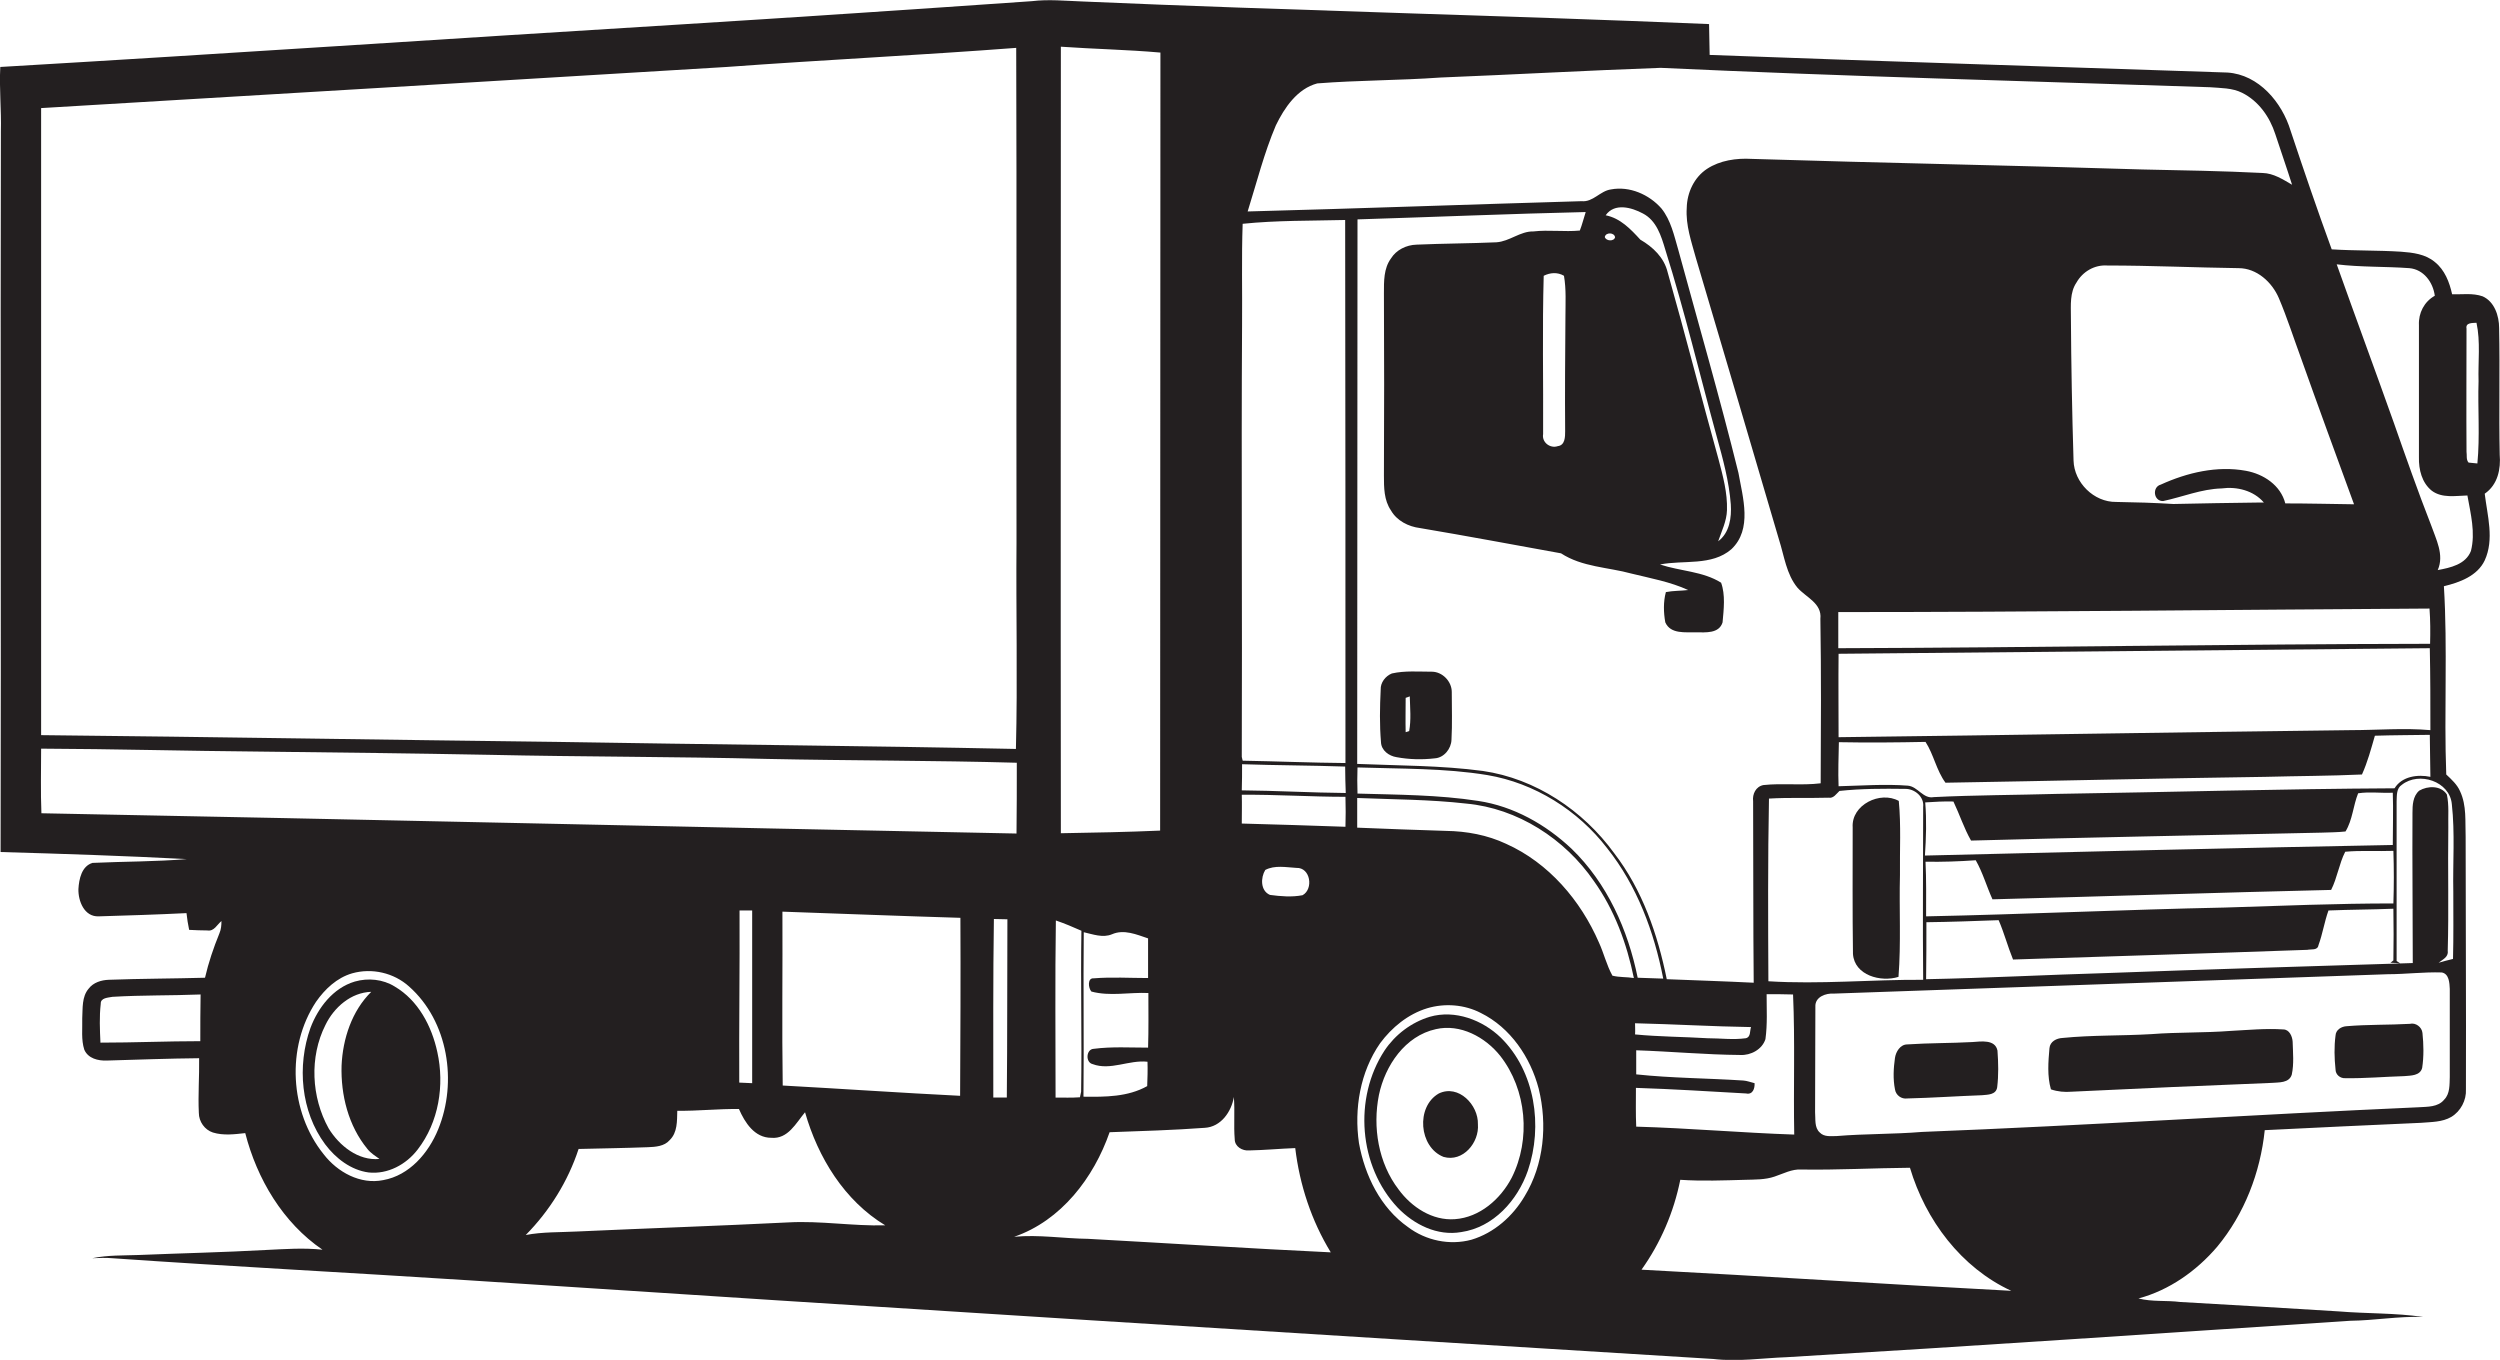 <?xml version="1.0" encoding="utf-8"?>
<!-- Generator: Adobe Illustrator 19.2.0, SVG Export Plug-In . SVG Version: 6.00 Build 0)  -->
<svg version="1.1" id="Layer_1" xmlns="http://www.w3.org/2000/svg" xmlns:xlink="http://www.w3.org/1999/xlink" x="0px" y="0px"
	 viewBox="0 0 851.2 463" enable-background="new 0 0 851.2 463" xml:space="preserve">
<g>
	<path fill="#231F20" d="M851.1,154.8c-0.3-14.4,0.1-28.7-0.2-43.1c0-4.2-1.6-9-5.6-10.8c-3.4-1.2-7-0.6-10.4-0.7
		c-0.9-4.1-2.5-8.3-5.9-11c-3.2-2.7-7.5-3.2-11.5-3.5c-7.8-0.5-15.7-0.3-23.6-0.8c-4.9-13.4-9.5-26.9-14-40.4
		c-2.9-9.6-10.8-19.1-21.5-19.8c-58.8-2-117.5-3.8-176.3-6c-0.1-3.5-0.1-7-0.2-10.5c-71.1-3-142.3-4.6-213.4-7.7
		c-5.7-0.2-11.5-0.8-17.2-0.1c-40.2,2.8-80.5,5.5-120.8,8C153.7,13.1,76.9,18.3,0.1,22.8c-0.4,7.3,0.4,14.6,0.2,21.9
		c-0.2,81.8,0.1,163.6-0.1,245.4c21.1,0.6,42.3,1.3,63.4,2.4c-10.7,0.9-21.4,0.8-32.1,1.3c-3.7,1.1-4.6,5.5-4.8,8.9
		c-0.1,4.1,2,9.5,6.9,9.3c10-0.3,19.9-0.6,29.9-1.1c0.2,1.9,0.5,3.8,0.9,5.7c2.1,0.1,4.1,0.2,6.2,0.2c2.3,0.4,3.3-2,4.8-3.2
		c0,1.4-0.1,2.8-0.7,4.2c-2,4.9-3.7,9.9-4.9,15.1c-10.9,0.3-21.9,0.3-32.8,0.7c-2.5,0.1-5.2,0.9-6.8,3c-2.4,2.8-2,6.7-2.2,10.1
		c0.1,3.6-0.4,7.3,0.7,10.7c1.3,3,4.7,3.8,7.6,3.7c10.5-0.3,21-0.7,31.5-0.8c0.1,6.2-0.4,12.4-0.1,18.6c0,3,2,5.8,4.8,6.7
		c3.6,1.1,7.4,0.6,11,0.2c4,15.6,12.8,30.5,26.3,39.7c-6.5-0.7-12.9-0.2-19.4,0.1c-14.4,0.8-28.7,1.1-43.1,1.7
		c-5.3,0.2-10.6,0-15.9,1.1c2.3-0.1,4.6-0.2,6.8,0c40.3,2.8,80.7,4.9,121.1,7.5c141.3,9.3,282.7,18.1,424,26.8
		c8.4,1,16.7-0.3,25-0.6c64-3.8,128-8.2,191.9-12.4c8.3-0.1,16.5-1.6,24.9-1.3c-9.6-1.4-19.3-1.1-28.9-1.9
		c-18-1.1-35.9-2.2-53.9-3.2c-4.7-0.6-9.5,0-14.2-1.2c10.5-2.8,19.8-9.4,26.8-17.6c9.3-11.2,14.7-25.3,16.2-39.7
		c17.7-0.9,35.5-1.7,53.2-2.5c3.5-0.3,7.2-0.2,10.3-2c3.2-1.9,5.2-5.7,5-9.4c0.1-28.7-0.1-57.3-0.1-86c-0.2-5.2,0.4-10.6-1.9-15.5
		c-1-2.3-2.9-4-4.7-5.7c-0.8-21.4,0.5-42.8-0.8-64.1c5.4-1.3,11.4-3.5,13.9-8.8c3.3-7.2,0.9-15.2,0-22.7
		C850.5,165,851.5,159.6,851.1,154.8z M68.2,354.5c-11.3,0-22.7,0.5-34,0.5c-0.2-4.4-0.4-8.9,0.1-13.2c-0.1-2.1,2.5-2.1,4-2.4
		c10-0.6,20-0.4,30-0.8C68.2,343.9,68.2,349.2,68.2,354.5z M801.5,171.7c-7.8-0.1-15.6-0.3-23.4-0.3c-1.6-6.2-7.4-10-13.4-11.1
		c-9.8-1.8-20,0.6-29,4.7c-3,0.8-2.5,5.7,0.8,5.6c6.6-1.4,13-4.1,19.9-4.3c5.2-0.7,10.9,0.7,14.4,4.8l-1.6,0
		c-9.7,0.1-19.5,0.3-29.2,0.5c-6.5-0.4-13-0.6-19.5-0.7c-7.6,0.1-14.3-6.6-14.5-14.1c-0.5-16.3-0.8-32.7-0.9-49
		c0-3.9-0.4-8.2,1.9-11.6c2.1-3.7,6.1-6.1,10.5-5.8c14.9,0,29.8,0.7,44.7,0.9c6.2,0,11.4,4.8,13.7,10.2c2.8,6.6,5,13.5,7.5,20.3
		C789.3,138.4,795.4,155,801.5,171.7z M655.6,293.4c5.7,0.1,11.4-0.1,17.1-0.5c2.4,4.2,3.7,8.9,5.7,13.3c38.4-1,76.8-2.3,115.3-3.2
		c2.1-4.1,2.7-8.9,4.8-13c5.4-0.5,10.9-0.1,16.4-0.3c0.2,6,0.2,12,0,17.9c-19.1,0-38.3,0.8-57.4,1.4c-33.9,0.7-67.8,2.3-101.7,3
		C655.8,305.7,655.9,299.5,655.6,293.4z M655.5,273.2c3.2-0.2,6.4-0.4,9.6-0.3c2.1,4.4,3.6,9.1,6,13.3c39.8-1.1,79.5-1.8,119.3-2.7
		c2.7-0.1,5.5-0.1,8.2-0.4c2.4-3.9,2.6-8.8,4.3-13c3.9-0.6,7.9,0,11.8-0.2c0.2,5.9,0,11.9,0,17.8c-53.1,1-106.2,2.3-159.3,3.6
		C655.8,285.3,656,279.2,655.5,273.2z M700.5,270.3c-14,0.4-28.1,0.4-42.1,1.1c-3.6,0.7-5.4-3.6-8.8-3.9c-7.8-0.6-15.7,0-23.6,0.2
		c-0.2-5,0-10,0.1-15c9.9,0.2,19.7,0.1,29.5-0.1c2.8,4.3,3.7,9.7,6.8,13.9c36.3-0.6,72.7-1.5,109-2c11-0.3,21.9-0.3,32.8-0.8
		c1.9-4.2,3.1-8.7,4.4-13.2c6.2-0.2,12.4-0.2,18.7-0.3c0.1,4.8,0.1,9.6,0.2,14.3c-4.3-0.9-9.7-0.2-12.2,3.9
		C777.2,268.6,738.9,269.7,700.5,270.3z M654.8,333.6c-17.6-0.1-35.2,1.6-52.7,0.5c-0.1-20.7-0.2-41.5,0.2-62.2
		c6.8-0.4,13.5-0.1,20.3-0.3c1.7,0.3,2.6-1.3,3.7-2.3c7.4-0.8,14.8-0.8,22.3-0.7c3.3-0.1,6.6,2.7,6.2,6.1
		C654.8,294.4,654.6,314,654.8,333.6z M827.5,248.6c-9-0.8-18.1,0-27.1,0c-58.1,0.7-116.3,1.7-174.4,2.4c0-9.5-0.1-18.9,0-28.4
		c67.1-0.6,134.2-1.3,201.3-1.9C827.5,230,827.5,239.3,827.5,248.6z M827.4,219.2c-67.2,0.1-134.3,1.3-201.5,1.5c0-4.1,0-8.2,0-12.3
		c67.1,0,134.2-0.8,201.3-1.2C827.5,211.2,827.5,215.2,827.4,219.2z M434.4,42.7c2.9-6,7.3-12.5,14.1-14.3c13.9-1.1,28-1,41.9-2
		c25-1,50-2.4,75-3.3c62.3,2.9,124.7,4.5,187,6.6c3.7,0.3,7.6,0.2,11,1.9c5.6,2.8,9.4,8.2,11.3,14.1c1.9,5.8,3.9,11.5,5.7,17.2
		c-3.1-1.8-6.3-3.9-10-4c-13.7-0.7-27.3-0.9-41-1.2c-44.3-1.4-88.7-2.2-133-3.6c-5.2-0.3-10.8,0.5-15.2,3.4
		c-4.4,2.9-6.8,8.1-6.9,13.3c-0.4,5.9,1.6,11.5,3.1,17c9.5,32,18.9,63.9,28.3,95.9c1.8,5.6,2.5,11.8,6.3,16.4
		c2.9,3.3,8.4,5.3,7.8,10.6c0.3,18.6,0.2,37.3,0.1,56c-6.5,0.8-13-0.1-19.5,0.6c-2.6,0.5-3.8,3.1-3.5,5.5c0.1,20.6,0,41.2,0.2,61.8
		c-9.9-0.5-19.8-0.8-29.6-1.2c-3.1-15.3-8.3-30.4-17.9-42.9c-10.6-14.6-26.8-25.4-44.7-28c-14.2-1.9-28.5-1.8-42.8-2.4
		c0.1-61.8,0-123.6,0.1-185.4c25.9-0.8,51.8-1.9,77.7-2.5c-0.7,2.1-1.2,4.3-2,6.3c-5.2,0.5-10.6-0.3-15.8,0.3
		c-4.5-0.1-8.1,3.4-12.6,3.7c-9,0.4-18.1,0.4-27.2,0.8c-3.5,0.1-6.9,1.8-8.7,4.7c-2.5,3.4-2.4,7.8-2.4,11.9c0.1,20.7,0.1,41.4,0,62
		c0,4.1,0,8.4,2.4,11.9c2,3.5,5.9,5.5,9.9,6c16,2.7,32,5.7,48,8.6c7.2,4.7,16,4.7,24,6.9c6.5,1.6,13.2,2.8,19.3,5.6
		c-2.5,0.3-5.1,0.2-7.6,0.7c-0.9,3.3-0.8,7-0.2,10.3c1.8,4.1,6.9,3.3,10.5,3.4c3.2,0,7.8,0.5,9-3.4c0.4-4.4,1-9.4-0.5-13.5
		c-6.2-3.9-13.9-3.9-20.8-6.2c8-1.6,17.6,0.6,24.3-5.2c7.2-6.8,3.9-17.6,2.4-26c-6.3-25.5-13.6-50.7-20.5-76c-1.4-4.8-2.5-10-5.7-14
		c-4.2-4.8-10.9-7.7-17.2-6.5c-3.7,0.5-6.1,4.4-10,4c-37.9,1.1-75.8,2.5-113.7,3.5C427.9,62.1,430.4,52.1,434.4,42.7z M566.3,333.2
		c-2.9-0.1-5.8-0.2-8.7-0.3c-3.3-16.3-10.4-32.2-22.5-43.9c-8.8-8.3-19.8-14.5-31.8-16.3c-13.6-2.1-27.4-2.1-41.1-2.5
		c-0.1-3-0.1-6,0-8.9c14.7,0.5,29.6,0.2,44.2,2.6c16.1,2.7,30.9,12,40.8,24.9C557.4,301.6,563.2,317.3,566.3,333.2z M532.9,146.8
		c0,1.9,0,4.8-2.5,5.1c-2.6,0.9-5.5-1.3-5-4.1c0.1-18-0.3-36,0.2-53.9c2.2-1.1,4.7-1.3,6.9,0c0.8,4.6,0.5,9.3,0.5,13.9
		C532.9,120.8,532.8,133.8,532.9,146.8z M585.1,156.3c-5.9-21.2-11.3-42.5-17.3-63.6c-1.2-5-5-8.6-9.3-11.1
		c-3.3-3.6-6.8-7.3-11.8-8.3c3-4.3,8.8-2.7,12.7-0.6c4.6,2.4,6.2,7.6,7.6,12.3c6.6,21,11.7,42.4,17.5,63.6
		c2.1,7.6,4.2,15.2,4.8,23.1c0.3,4.5-0.4,9.7-4.3,12.6c1.2-3.5,2.9-6.9,3-10.6C588.2,167.8,586.6,162,585.1,156.3z M549.9,80.8
		c-0.4,1.5-3.1,1.3-3.5-0.1C546.7,79,549.7,79.1,549.9,80.8z M423.1,76.2c11.6-1.2,23.3-1,34.9-1.3c0.1,61.6,0.1,123.2,0.1,184.9
		c-11.7-0.1-23.3-0.6-35-0.8c-0.1-0.3-0.2-0.9-0.3-1.3c0.2-49-0.2-97.9,0.1-146.9C423,99.3,422.7,87.7,423.1,76.2z M361.2,15.9
		c11.3,0.8,22.6,1,33.9,2c-0.1,88.3,0,176.6-0.1,264.9c-11.2,0.5-22.5,0.7-33.8,0.9C361.1,194.5,361.2,105.2,361.2,15.9z
		 M371.6,337.6c6.3,1.7,12.9,0.2,19.4,0.5c0,6.2,0.1,12.4-0.1,18.6c-6.1,0-12.3-0.4-18.5,0.4c-2.6,0.1-2.9,4.6-0.4,5.2
		c6.1,2.3,12.4-1.5,18.7-0.8c0.1,2.8,0,5.6-0.1,8.3c-6.6,3.7-14.3,3.7-21.7,3.6c0.2-18.7-0.1-37.3,0.1-56c3.1,0.7,6.5,2,9.6,0.7
		c4.1-1.8,8.4,0.1,12.3,1.4c0,4.5,0,9,0,13.5c-6.2,0-12.3-0.4-18.5,0.1C370.2,332.9,370.5,336.4,371.6,337.6z M359.5,313.4
		c2.9,1,5.8,2.2,8.7,3.5c-0.3,18.3,0.2,36.5-0.1,54.8c-0.1,0.5-0.3,1.4-0.4,1.9c-2.8,0.2-5.5,0.1-8.3,0.1
		C359.4,353.6,359.2,333.5,359.5,313.4z M247.4,22.8c32.8-2.4,65.7-4,98.6-6.5c0.2,56.1,0,112.3,0.1,168.4
		c-0.2,23.4,0.4,46.9-0.2,70.3c-52.1-1.1-104.3-1.5-156.4-2.4c-58.5-0.7-117-1.7-175.5-2.3c0-71.2,0-142.3,0-213.5
		C91.7,32.2,169.6,27.5,247.4,22.8z M149.2,384.5c-3.3,8.1-9.8,15.7-18.7,17.3c-7.8,1.6-15.6-2.7-20.3-8.8
		c-11.6-14.4-12.8-36.5-2.6-51.9c3-4.3,7.1-8.2,12.3-9.7c6.7-1.9,14.2-0.2,19.4,4.5C152.6,347.7,155.8,368.4,149.2,384.5z
		 M14.1,276.9c-0.3-7.3-0.1-14.7-0.1-22c24.8,0.1,49.7,0.8,74.5,1c26,0.3,52,0.6,78,1.1c31.6,0.7,63.3,0.6,94.9,1.4
		c28.3,0.6,56.5,0.5,84.8,1.3c0,8,0,16.1-0.1,24.1C235.3,281.6,124.7,279,14.1,276.9z M251.8,310c1.4,0,2.9,0,4.3,0
		c0,19.6,0,39.2,0,58.8c-1.5-0.1-2.9-0.1-4.4-0.2C251.6,349,251.9,329.5,251.8,310z M268.5,416.2c-24,1.2-48,2-72,3.1
		c-5.8,0.3-11.8,0.1-17.5,1.2c8.1-8.2,14.4-18.3,18-29.3c7.9-0.2,15.7-0.3,23.6-0.6c2.6-0.1,5.6-0.3,7.4-2.4c2.7-2.6,2.5-6.5,2.6-10
		c7,0.1,14-0.7,21-0.6c2,4.6,5.3,9.8,11,9.8c5.7,0.5,8.4-5,11.5-8.7c4.4,15.4,13.4,30.1,27.3,38.5
		C290.3,417.5,279.4,415.6,268.5,416.2z M326.9,373.1c-20.1-1-40.3-2.4-60.4-3.5c-0.3-19.7,0-39.5-0.1-59.2
		c20.2,0.7,40.4,1.5,60.6,2.1C327.1,332.6,327,352.9,326.9,373.1z M342.8,373.7c-1.6,0-3.1,0-4.6,0c0-20.3-0.1-40.6,0.2-60.8
		c1.5,0,3.1,0.1,4.6,0.1C342.9,333.2,343,353.4,342.8,373.7z M370.5,421.8c-8.4-0.1-16.8-1.5-25.2-0.7c16-5.5,27.1-20.1,32.5-35.6
		c10.8-0.4,21.6-0.7,32.4-1.5c5.5-0.3,9.1-5.5,9.9-10.5c0.4,4.8-0.1,9.6,0.3,14.4c0,2.5,2.6,4,4.9,3.8c5.2-0.1,10.5-0.6,15.7-0.8
		c1.5,12.5,5.5,24.7,12.1,35.5C425.6,425.1,398,423.3,370.5,421.8z M430.8,296.2c3.2-1.7,7.1-0.9,10.6-0.7c4.8-0.2,5.9,7.2,2.1,9.3
		c-3.6,0.7-7.4,0.4-11.1-0.1C429.1,303.3,429.2,298.8,430.8,296.2z M458.1,281.5c-11.8-0.4-23.5-0.8-35.3-1.1c0-3.3,0.1-6.5,0-9.8
		c11.8-0.1,23.6,0.7,35.3,0.7C458.2,274.8,458.2,278.2,458.1,281.5z M422.8,269.1c0.1-3,0.1-5.9,0.1-8.9c11.7,0.4,23.4,0.4,35.1,0.8
		c0,3,0.1,6,0.2,9C446.4,269.9,434.6,269.2,422.8,269.1z M519.1,407.3c-4,6.8-10.4,12.5-18.1,14.8c-7.4,2-15.5,0.3-21.6-4.3
		c-9.4-6.6-14.7-17.6-16.7-28.6c-1.7-11.7,0.4-24.2,7.2-34c4-5.4,9.5-9.9,16-11.9c6-1.8,12.7-1.3,18.3,1.6
		c10.1,5,16.9,15.1,19.7,25.8C526.9,382.9,525.7,396.5,519.1,407.3z M549,332.2c-2-3.6-2.9-7.6-4.6-11.3
		c-6.2-14.3-17.1-27.1-31.6-33.6c-6.4-3-13.4-4.3-20.5-4.4c-10.1-0.3-20.1-0.7-30.2-1.1c0-3.4,0-6.8,0-10.1
		c12.4,0.5,24.8,0.5,37.1,1.9c17.5,1.6,33.6,12,43.5,26.4c7,9.8,11.2,21.3,13.6,33C553.9,332.6,551.4,332.8,549,332.2z M556.7,348.4
		c13.2,0.3,26.3,1.1,39.5,1.3c-0.5,1.3,0,3.4-1.8,3.8c-4.3,0.6-8.7,0-13,0c-8.2-0.5-16.5-0.5-24.7-1.3
		C556.8,351.2,556.7,349.3,556.7,348.4z M557,370.4c12.5,0.4,25,1.2,37.5,1.9c2.3,0.5,3-1.7,2.9-3.5c-1.3-0.3-2.5-0.8-3.8-0.9
		c-12.2-0.8-24.4-0.8-36.5-2.1c0-2.8,0-5.5,0-8.2c11.8,0.4,23.6,1.5,35.4,1.6c3.6,0.2,7.5-1.9,8.6-5.4c0.7-5.1,0.4-10.2,0.4-15.3
		c3,0,6,0,9,0.1c0.7,15.9,0.1,31.8,0.4,47.7c-17.9-0.6-35.9-2.2-53.8-2.7C556.9,379.2,557,374.8,557,370.4z M558.9,432.3
		c6.5-9.1,11-19.6,13.2-30.6c7.4,0.5,14.8,0.2,22.2,0c3.3-0.1,6.7,0,9.9-1.1c3-1,5.9-2.6,9.1-2.4c12.3,0.2,24.7-0.5,37-0.6
		c5.3,17.8,17.4,34,34.5,41.9C642.9,437.3,600.9,434.5,558.9,432.3z M834.1,366.7c-0.1,2.6,0.1,5.7-1.9,7.7
		c-2.1,2.6-5.7,2.4-8.7,2.6c-56.4,2.5-112.7,6.2-169.1,8.4c-9.7,0.8-19.3,0.6-29,1.4c-1.9,0-4.3,0.4-5.8-1.2
		c-1.9-1.7-1.4-4.6-1.6-6.9c0.1-12,0-24,0.1-35.9c-0.2-3.4,3.6-4.7,6.3-4.5c62.9-2.2,125.8-4.4,188.6-6.6c6.1,0,12.2-0.8,18.4-0.6
		c2.5,0.5,2.6,3.6,2.7,5.6C834.1,346.7,834.1,356.7,834.1,366.7z M834.8,273.8c1.1,9.9,0.3,19.9,0.5,29.9c0,7.6,0.1,15.2-0.1,22.8
		c-1.6,0.4-3.3,0.8-4.9,1.3c1.3-1.1,3.4-1.9,3.1-4c0.4-14,0-28,0.2-42c-0.1-3.8,0.3-7.7-0.5-11.3c-2-3.1-6.5-3-9.4-1.3
		c-2.2,1.9-2.3,5-2.3,7.6c-0.1,17,0.1,34,0.1,51.1c-34.6,1.1-69.3,2.1-104,3.4c-20.6,0.6-41.1,1.7-61.7,2.1c0.1-6.5,0.1-13,0.1-19.4
		c8.2-0.1,16.4-0.4,24.6-0.7c1.9,4.4,3.1,9,4.9,13.4c33.4-1.1,66.8-2.1,100.2-3.3c1.3-0.3,3.5,0.3,3.8-1.6c1.4-3.8,2-7.9,3.4-11.8
		c7.4-0.3,14.7-0.3,22.1-0.6c0.1,5.9,0.1,11.7,0,17.6l-1,0.8c1.1,0,2.2,0.1,3.3,0.2l-1.2-0.8c0-18.1,0-36.3,0-54.4
		c0.1-2-0.1-4.4,1.8-5.6C823.6,262.6,834.1,266,834.8,273.8z M841.3,187.6c-1.8,4.6-7,5.7-11.3,6.5c2.3-5.2-0.6-10.5-2.3-15.4
		c-4.5-11.5-8.6-23.2-12.7-34.9c-6.4-18-13-35.8-19.4-53.8c8.2,1,16.5,0.7,24.7,1.3c4.9,0.4,8.1,4.8,8.7,9.4c-3.6,2-5.6,5.9-5.4,10
		c0,15,0,30,0,45c-0.1,4.2,1,8.7,4.4,11.4c3.5,2.6,8.1,1.7,12.1,1.6C841.2,174.9,842.9,181.4,841.3,187.6z M843.9,129.8
		c-0.3,9.3,0.5,18.7-0.4,28c-0.7-0.1-2.2-0.2-3-0.3c-0.9-1-0.5-2.5-0.7-3.7c-0.1-14,0-27.9,0-41.9c-0.4-2.1,2-1.9,3.4-2
		C844.6,116.4,843.7,123.1,843.9,129.8z"/>
	<path fill="#231F20" d="M487.5,228.7c-4.5,0-9.2-0.4-13.6,0.6c-2.2,0.9-3.9,3.1-3.8,5.5c-0.3,6-0.4,12,0.1,17.9
		c0.1,2.8,2.7,4.7,5.3,5.1c4.3,0.8,8.7,0.9,13,0.4c3.2-0.2,5.6-3.3,5.7-6.3c0.3-5.4,0.1-10.8,0.1-16.3
		C494.3,232,491.1,228.7,487.5,228.7z M479.8,248.9l-1.2,0.4c-0.1-3.9,0-7.8,0-11.7c0.4-0.1,1.1-0.4,1.4-0.5
		C480.1,241.1,480.5,245,479.8,248.9z"/>
	<path fill="#231F20" d="M646.5,272.7c-6.3-3.5-16.2,1.3-15.7,9c0,14.4-0.1,28.8,0.1,43.1c0.5,7.3,9.5,9.7,15.5,7.8
		c0.9-11.5,0.2-23.1,0.5-34.7C646.8,289.5,647.3,281,646.5,272.7z"/>
	<path fill="#231F20" d="M134.4,335.9c-4-2.5-9.1-3-13.6-1.7c-7.4,2.2-12.5,8.9-15.1,15.8c-4.6,12.9-3.3,28.4,5,39.6
		c3.6,4.8,8.8,8.8,14.8,9.6c6.5,0.7,12.8-2.7,16.7-7.8c7.2-9.3,9.2-21.9,6.7-33.2C147,349.4,142.4,340.6,134.4,335.9z M111.9,384.2
		c-5.9-10.6-6.6-24.3-1.1-35.2c2.9-6,8.7-11.1,15.6-11.3c-6.6,6.5-9.7,16-10.1,25.1c-0.3,10,2.3,20.5,8.8,28.4
		c1.1,1.4,2.7,2.4,4.1,3.4C122,395.3,115.5,390.1,111.9,384.2z"/>
	<path fill="#231F20" d="M486.8,346.2c-6.3,1.9-11.8,6.1-15.4,11.5c-10.6,16.2-8.8,39.4,4.5,53.5c5.6,5.8,13.5,9.7,21.6,8.3
		c11-1.6,19.2-10.8,22.7-20.9c5.2-15.2,2.5-33.8-9.2-45.3C504.8,347.3,495.4,343.7,486.8,346.2z M514.7,401
		c-3.8,7.3-10.9,13.5-19.3,14.1c-7.7,0.6-14.8-4.1-19.2-10.1c-6.9-9-8.9-21.2-6.7-32.2c2.1-10,8.9-20.1,19.4-22.4
		c8.3-1.9,16.8,2.7,21.9,9.1C519.8,371,521.3,387.9,514.7,401z"/>
	<path fill="#231F20" d="M820.5,348.6c-7.2,0.4-14.4,0.2-21.5,0.8c-1.8,0.1-3.7,1.2-3.8,3.2c-0.5,3.8-0.4,7.7,0,11.5
		c0,1.8,1.6,3.1,3.3,3c6.7,0.1,13.4-0.5,20.1-0.7c2.2-0.2,5.4-0.1,6.1-2.8c0.6-3.9,0.5-8,0.1-11.9
		C824.6,349.7,822.5,348.1,820.5,348.6z"/>
	<path fill="#231F20" d="M777.4,350.5c-6-0.4-12,0.2-17.9,0.5c-9,0.7-18,0.4-27,1.1c-10.1,0.6-20.2,0.3-30.2,1.3
		c-2.1,0.1-4.3,1.2-4.5,3.5c-0.4,4.6-0.8,9.5,0.5,14c2.3,0.8,4.7,1,7.1,0.8c22.7-1.1,45.4-2.1,68.1-3c2.4-0.2,5.9,0.1,6.8-2.8
		c0.8-3.7,0.4-7.5,0.3-11.2C780.5,352.9,779.5,350.5,777.4,350.5z"/>
	<path fill="#231F20" d="M671.5,354.8c-7.3,0.4-14.7,0.3-22.1,0.8c-2.4,0-3.9,2.5-4.2,4.6c-0.5,3.5-0.7,7.2,0,10.7
		c0.3,2,2.2,3.4,4.2,3.1c8.5-0.2,17-0.8,25.4-1.1c2-0.2,4.8-0.1,5.2-2.7c0.5-4.1,0.4-8.3,0.1-12.5
		C679.3,353.8,674.5,354.6,671.5,354.8z"/>
	<path fill="#231F20" d="M489.9,372.3c-7.9,4.5-6.8,18.3,1.6,21.6c6.6,1.9,12.2-4.9,11.7-11.1C503.4,376.2,496.6,369.1,489.9,372.3z
		"/>
</g>
</svg>
